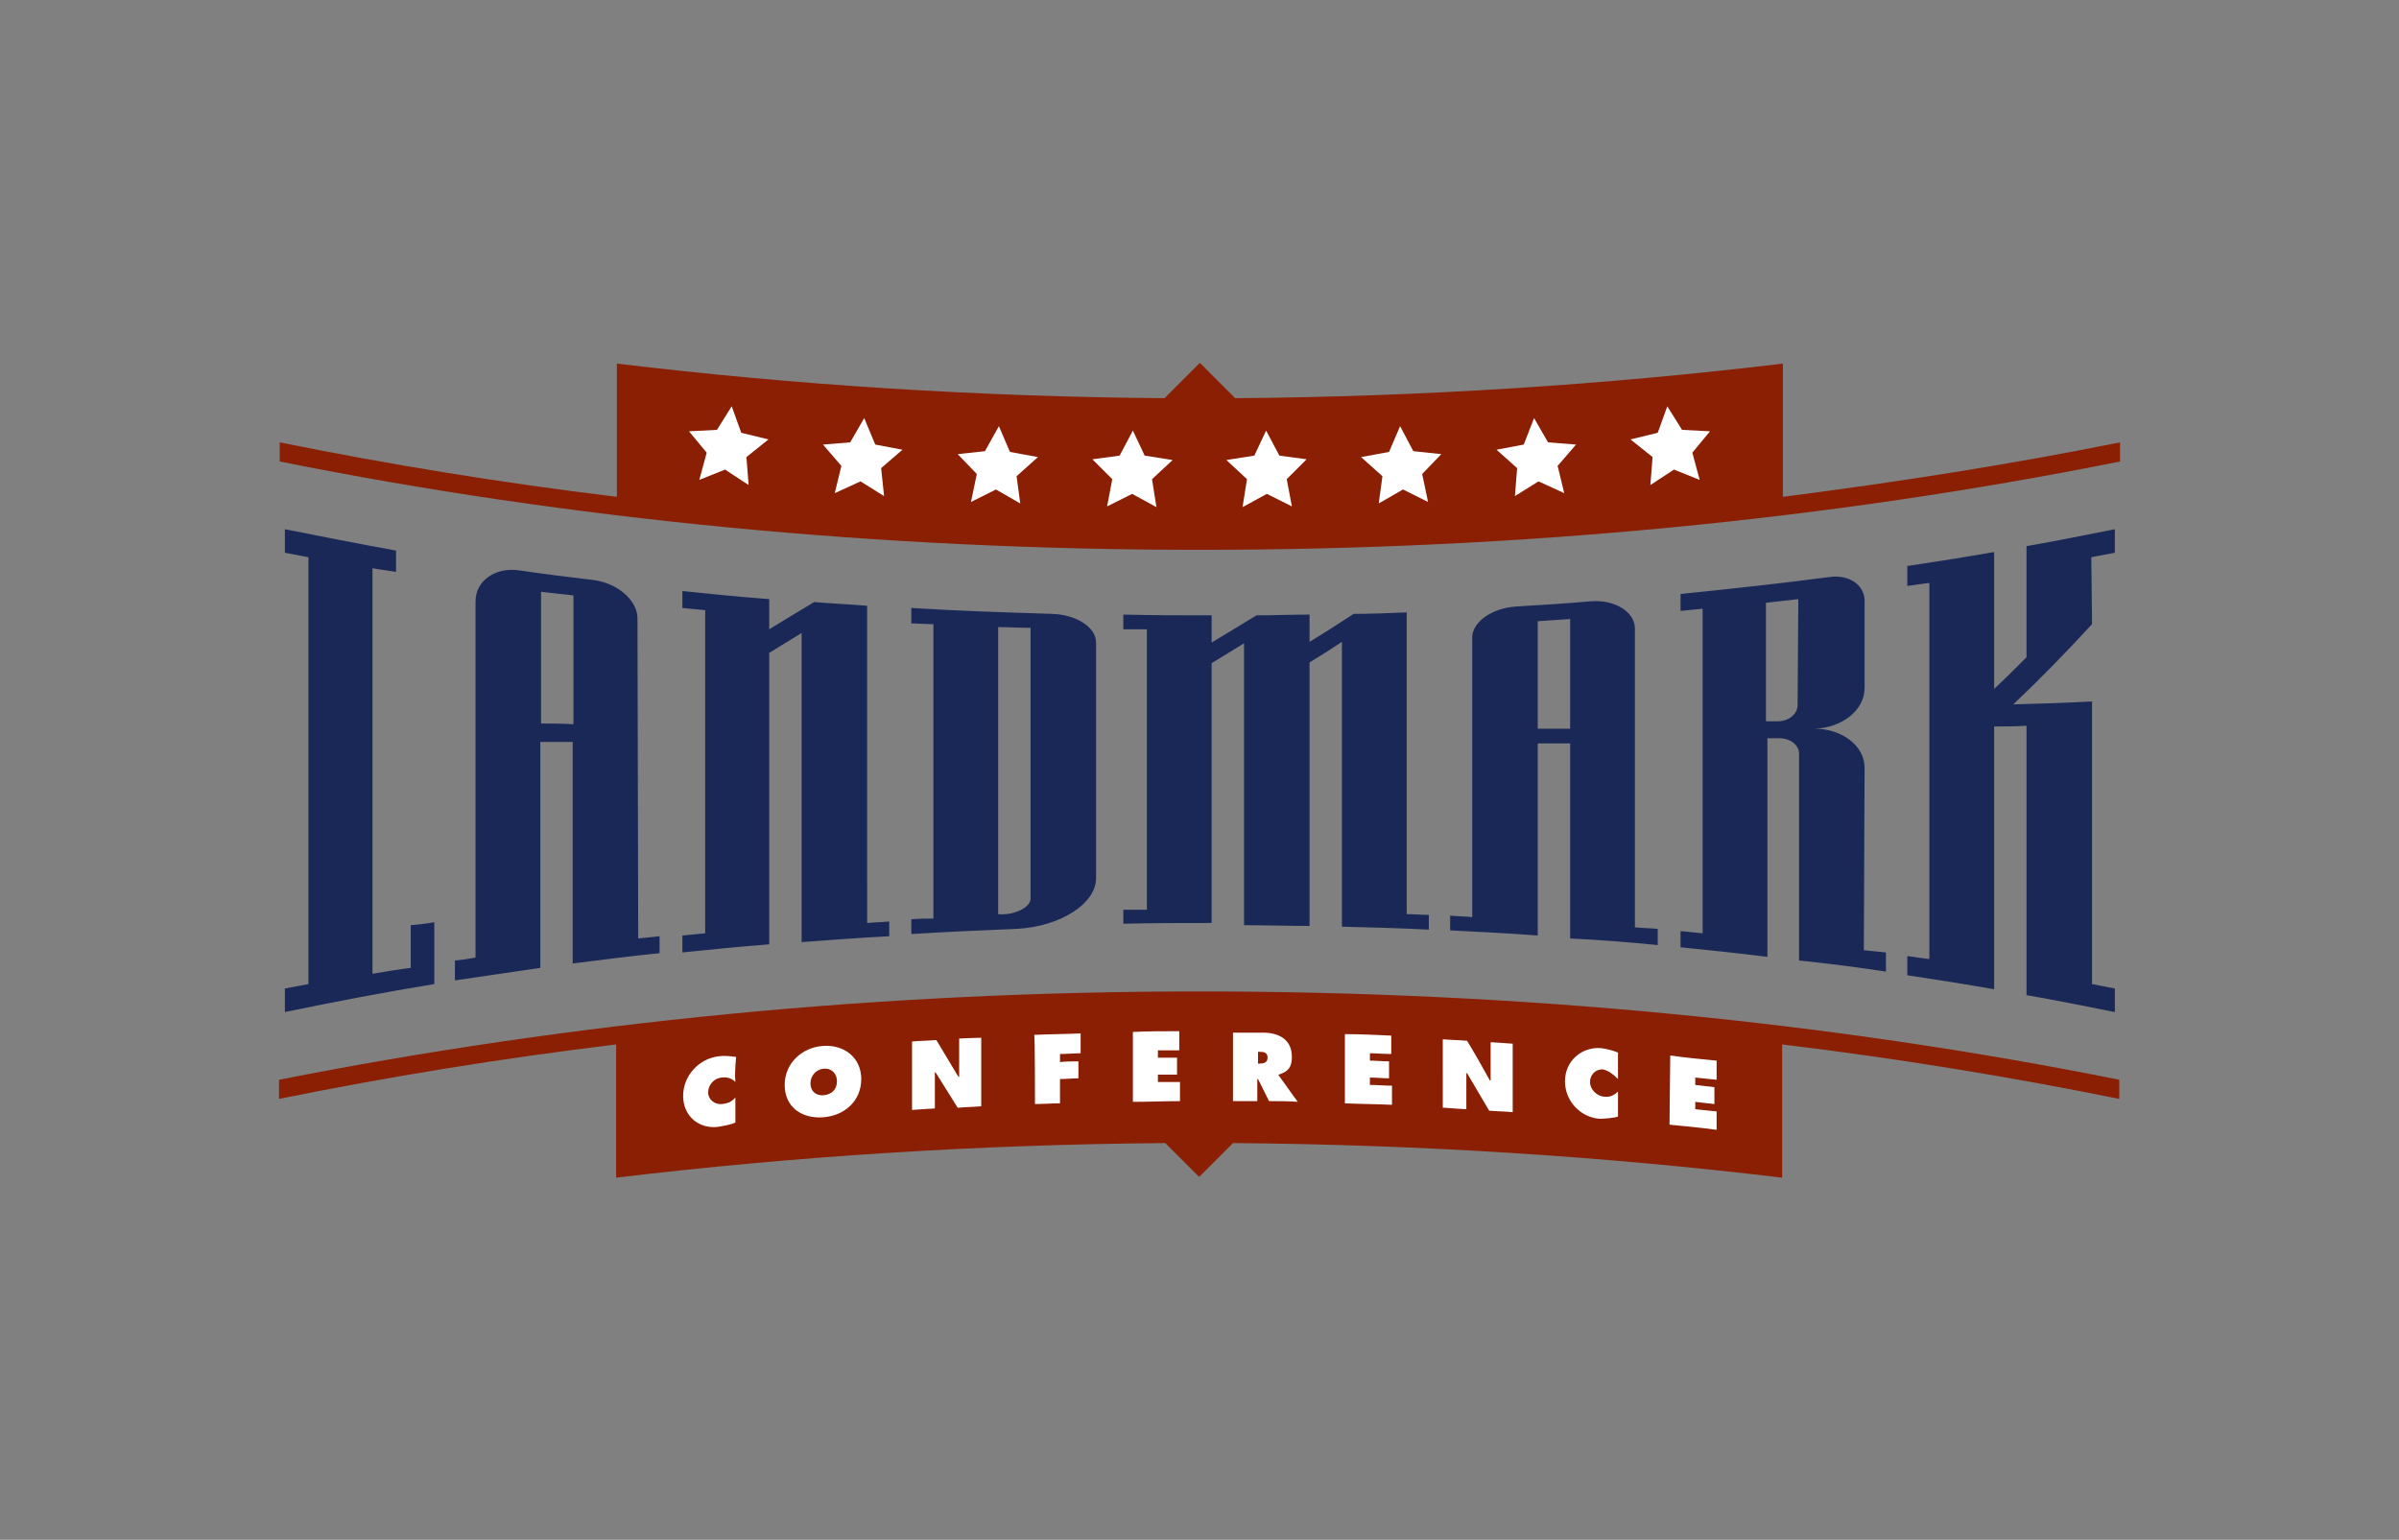 <?xml version="1.0" encoding="utf-8"?>
<!-- Generator: Adobe Illustrator 25.0.1, SVG Export Plug-In . SVG Version: 6.00 Build 0)  -->
<svg version="1.0" id="Layer_1" xmlns="http://www.w3.org/2000/svg" xmlns:xlink="http://www.w3.org/1999/xlink" x="0px" y="0px"
	 viewBox="0 0 325.9 209.2" style="enable-background:new 0 0 325.9 209.2;" xml:space="preserve">
<rect x="0" y="0" width="325.9" height="209.2" fill="#808080" stroke="none"/>
<style type="text/css">
	.st0{fill:#8A1F03;}
	.st1{fill:#1A2857;}
	.st2{fill:#FFFFFF;}
</style>
<g>
	<path class="st0" d="M37.9,146.7v2.6c14.8-3,30.1-5.5,45.8-7.4V160c24.2-2.9,49.2-4.5,74.6-4.7l4.6,4.6l4.6-4.6
		c25.4,0.2,50.4,1.8,74.6,4.7v-18.1c15.7,1.9,31,4.4,45.8,7.4v-2.6c-39.4-7.9-81.6-12-125-12S77.4,138.9,37.9,146.7"/>
	<path class="st0" d="M242.2,67.5V49.4c-24.2,2.9-49.1,4.5-74.4,4.7l-4.8-4.8l-4.8,4.8c-25.3-0.2-50.3-1.8-74.4-4.7v18.1
		c-15.7-1.9-31-4.4-45.8-7.4v2.6c39.4,7.9,81.6,12,125,12s85.6-4.1,125-12v-2.6C273.1,63.1,257.8,65.5,242.2,67.5"/>
	<path class="st1" d="M55.8,125.7c1-0.1,2.1-0.2,3.2-0.4v8.4c-6.8,1.1-13.5,2.4-20.3,3.8v-3.2c1.1-0.2,2.1-0.4,3.2-0.6V75.7
		c-1-0.2-2.1-0.4-3.2-0.6v-3.2c5,1,10.1,2,15.1,2.9v2.9c-1.1-0.2-2.2-0.3-3.2-0.5v55.1c1.8-0.3,3.5-0.6,5.2-0.8L55.8,125.7
		L55.8,125.7z M86.7,127.5c1.1-0.1,1.9-0.2,2.9-0.3v2.3c-4,0.4-7.8,0.9-11.8,1.4v-30.1c-1.5,0-2.9,0-4.4,0v30.7
		c-4,0.6-7.6,1.1-11.6,1.7v-2.7c1-0.1,1.7-0.2,2.8-0.4V81.7c0-2.8,2.7-4.7,6-4.2c3.3,0.5,6.7,0.9,10,1.3c3.3,0.4,6,2.8,6,5.2
		L86.7,127.5L86.7,127.5z M77.9,80.9c-1.5-0.2-2.9-0.3-4.4-0.5v17.9c1.5,0,2.9,0,4.4,0.1V80.9z M117.8,82.3
		c-2.4-0.2-4.8-0.3-7.2-0.5c-2,1.2-4,2.4-6.1,3.7c0-1.4,0-2.8,0-4.1c-4-0.3-7.9-0.7-11.8-1.1v2.3c1.1,0.1,2,0.2,3.1,0.3v43.9
		c-1.1,0.1-2,0.2-3.1,0.3v2.3c4-0.4,7.8-0.8,11.8-1.1c0-10.8,0-28.8,0-39.6c1.5-0.9,2.9-1.8,4.4-2.7v42c4-0.3,7.9-0.6,11.9-0.8v-2
		c-1.1,0.1-1.9,0.1-3,0.2L117.8,82.3L117.8,82.3z M148.9,87.3v32c0,3.5-4.9,6.6-10.8,6.9c-4.8,0.2-9.5,0.4-14.3,0.7v-2
		c1.1-0.1,2-0.1,3-0.1V84.8c-1.1,0-2-0.1-3-0.1v-2.1c6.4,0.4,12.7,0.6,19.1,0.8C146.2,83.5,148.9,85.2,148.9,87.3 M140,85.3
		c-1.5,0-2.9-0.1-4.4-0.1v39c2.1,0.2,4.4-0.9,4.4-2.1V85.3z M191.1,83.2c-2.4,0.1-4.8,0.2-7.2,0.2c-2,1.3-4,2.6-6,3.8
		c0-1.2,0-2.4,0-3.7c-2.4,0-4.8,0.1-7.2,0.1c-2,1.2-4.1,2.5-6.1,3.7v-3.7c-4,0-8,0-12-0.1v2c1.1,0,2.1,0,3.2,0v38.1
		c-1.1,0-2.1,0-3.2,0v1.9c4-0.1,8-0.1,12-0.1V90.1c1.5-0.9,2.9-1.8,4.4-2.7v38.3c3,0,5.9,0.1,8.9,0.1c0-9.6,0-26.3,0-35.8
		c1.5-0.9,2.9-1.8,4.4-2.8v38.7c4,0.1,7.8,0.2,11.8,0.4v-2c-1.1,0-1.9-0.1-3-0.1V83.2z M222.2,126c1.1,0.1,1.9,0.1,3,0.2v2.2
		c-4-0.4-7.8-0.7-11.9-0.9V101c-1.5,0-2.9,0-4.4,0v26.1c-4-0.3-7.9-0.5-11.9-0.7v-2c1.1,0.1,2,0.1,3,0.2v-38c0-2.1,2.7-4,6-4.2
		c3.3-0.2,6.7-0.4,10-0.7c3.3-0.3,6.1,1.4,6.1,3.7V126z M213.3,84.1c-1.5,0.1-2.9,0.2-4.4,0.3V99c1.5,0,2.9,0,4.4,0V84.1z
		 M253.2,129.1c1.1,0.1,1.9,0.2,3,0.3v2.6c-4-0.6-7.8-1.1-11.8-1.5v-28.1c0-1.2-1.2-2.1-2.7-2.1c-0.6,0-1.1,0-1.6,0V130
		c-4-0.5-7.8-0.9-11.8-1.3v-2.2c1.1,0.1,2,0.2,3,0.3V82.7c-1.1,0.1-2,0.2-3,0.3v-2.3c6.8-0.7,13.4-1.4,20.2-2.3
		c2.7-0.4,4.8,1.1,4.8,3.2v11.9c0,3-3.1,5.4-6.8,5.5c3.7,0,6.8,2.3,6.8,5.3L253.2,129.1L253.2,129.1z M244.3,81.4
		c-1.5,0.2-2.9,0.3-4.4,0.5V98c0.6,0,1.1,0,1.6,0c1.5,0,2.7-1,2.7-2.2L244.3,81.4L244.3,81.4z M284.1,75.7c1.1-0.2,2.1-0.4,3.2-0.6
		v-3.2c-4,0.8-8,1.6-12,2.3v15.1c-1.5,1.5-2.9,2.9-4.4,4.3V75c-4,0.7-7.8,1.3-11.8,1.9v2.7c1-0.1,2-0.3,3-0.4v51.1
		c-1-0.1-2-0.3-3-0.4v2.6c4,0.6,7.8,1.2,11.8,1.9V98.7c1.5,0,2.9,0,4.4-0.1v36.6c4,0.7,8,1.5,12,2.3v-3.2c-1-0.2-2.1-0.4-3.1-0.6
		V95.3c-3.6,0.2-7.1,0.3-10.7,0.4c3.6-3.4,7.1-7,10.7-10.9L284.1,75.7L284.1,75.7z"/>
	<g>
		<polygon class="st2" points="99.4,55.2 100.7,58.8 104.4,59.7 101.4,62.1 101.7,65.9 98.5,63.8 95,65.2 96,61.5 93.6,58.6 
			97.4,58.4 		"/>
		<polygon class="st2" points="117.4,56.8 118.9,60.4 122.6,61.1 119.7,63.6 120.1,67.4 116.9,65.4 113.4,67 114.3,63.3 111.8,60.4 
			115.5,60.1 		"/>
		<polygon class="st2" points="135.7,57.9 137.2,61.4 141,62.1 138.1,64.7 138.6,68.4 135.3,66.5 131.9,68.2 132.7,64.4 130.1,61.7 
			133.8,61.3 		"/>
		<polygon class="st2" points="153.9,58.5 155.5,61.9 159.3,62.5 156.5,65.1 157.1,68.9 153.8,67.1 150.4,68.8 151.1,65.1 
			148.4,62.4 152.1,61.9 		"/>
		<polygon class="st2" points="226.5,55.2 225.2,58.8 221.5,59.7 224.5,62.1 224.2,65.9 227.4,63.8 230.9,65.2 229.9,61.5 
			232.3,58.6 228.5,58.4 		"/>
		<polygon class="st2" points="208.4,56.8 207,60.4 203.3,61.1 206.1,63.6 205.8,67.4 209,65.4 212.5,67 211.6,63.3 214.1,60.4 
			210.3,60.1 		"/>
		<polygon class="st2" points="190.2,57.9 188.7,61.4 184.9,62.1 187.8,64.7 187.3,68.4 190.6,66.5 194,68.2 193.2,64.4 195.8,61.7 
			192,61.3 		"/>
		<polygon class="st2" points="172,58.5 170.4,61.9 166.6,62.5 169.4,65.1 168.8,68.9 172.1,67.1 175.5,68.8 174.8,65.1 177.5,62.4 
			173.8,61.9 		"/>
	</g>
	<path class="st2" d="M99.9,147c-0.5-0.5-1.1-0.7-1.9-0.6c-1,0.1-1.8,1-1.8,2c0,1,0.9,1.7,1.9,1.6c0.8-0.1,1.3-0.3,1.8-0.9
		c0,1.2,0,2.2,0,3.4c-0.5,0.3-1.8,0.5-2.4,0.6c-2.7,0.3-4.7-1.6-4.7-4.2c0-2.7,2.1-5.1,4.9-5.4c0.8-0.1,1.6,0,2.3,0.1
		C99.9,144.8,99.8,145.9,99.9,147 M117,146.6c0-2.9-2.3-4.7-5.2-4.5c-2.8,0.2-5.2,2.3-5.2,5.3c0,3,2.3,4.6,5.2,4.4
		C114.7,151.6,117,149.6,117,146.6 M110.1,147.2c0-1,0.7-1.9,1.8-2c1.1-0.1,1.8,0.7,1.8,1.7c0,1.1-0.7,1.8-1.8,1.9
		C110.8,148.9,110.1,148.2,110.1,147.2 M123.9,150.8c1.1-0.1,3.1-0.2,3.1-0.2v-4.9c0,0,0.1,0,0.1,0c1,1.6,2,3.2,3,4.8
		c1.1-0.1,2.2-0.1,3.2-0.2v-9.3c-1.1,0-3,0.1-3,0.1v5.2c0,0-0.1,0-0.1,0c-1-1.7-2-3.3-3-5c-1.1,0.1-2.2,0.1-3.3,0.2L123.9,150.8
		L123.9,150.8z M140.6,150c1.1,0,2.3-0.1,3.4-0.1v-3.3c0.8,0,1.7-0.1,2.5-0.1v-2.3c-0.9,0-1.6,0-2.5,0.1v-1.1c0.9,0,1.9-0.1,2.8-0.1
		v-2.7c-2.1,0.1-4.2,0.1-6.3,0.2C140.6,140.6,140.6,150,140.6,150z M153.9,149.7c2.1,0,4.3-0.1,6.4-0.1V147c-1,0-2,0-3,0v-1
		c0.9,0,1.7,0,2.6,0v-2.3c-0.9,0-1.8,0-2.6,0v-1c0.9,0,1.9,0,2.9,0v-2.6c-2.1,0-4.2,0-6.3,0.1V149.7z M167.5,149.6
		c1.1,0,2.2,0,3.3,0v-3c0,0,0,0,0.1,0c0.5,1,1,2,1.5,3c1.3,0,2.6,0,3.9,0.1c-0.9-1.2-1.7-2.4-2.6-3.6V146c1.3-0.4,1.8-1,1.8-2.4
		c0-2.4-1.8-3.3-3.9-3.3c-1.4,0-2.7,0-4.1,0L167.5,149.6L167.5,149.6z M170.8,142.9c0.1,0,0.2,0,0.3,0c0.6,0,1.1,0.1,1.1,0.8
		c0,0.7-0.6,0.8-1.1,0.8c-0.1,0-0.2,0-0.2,0V142.9z M182.7,149.9c2.1,0.1,4.3,0.1,6.4,0.2v-2.6c-1,0-2-0.1-3-0.1v-1
		c0.9,0,1.8,0.1,2.6,0.1v-2.3c-0.9,0-1.7-0.1-2.6-0.1v-1c1,0,1.9,0.1,2.9,0.1v-2.5c-2.1-0.1-4.2-0.2-6.3-0.2L182.7,149.9
		L182.7,149.9z M196.2,150.5c1.1,0.1,3,0.2,3,0.2v-4.9c0,0,0.1,0,0.1,0c1,1.7,2,3.4,3,5.1c1.1,0.1,2.2,0.1,3.2,0.2v-9.3
		c-1.1-0.1-3-0.2-3-0.2v5.2c0,0-0.1,0-0.1,0c-1-1.8-2-3.6-3.1-5.4c-1.1-0.1-2.2-0.1-3.3-0.2V150.5z M219.8,146.6c0-1.2,0-2.4,0-3.6
		c-0.7-0.3-1.6-0.5-2.3-0.6c-2.7-0.2-4.9,1.8-4.9,4.5c0,2.7,2.1,4.9,4.7,5.1c0.6,0,1.9-0.1,2.5-0.3c0-1.2,0-2.2,0-3.4
		c-0.5,0.5-1.1,0.8-1.9,0.7c-1-0.1-1.9-1-1.9-2c0-1,0.8-1.8,1.8-1.7C218.6,145.5,219.2,146,219.8,146.6 M226.8,152.8
		c2.1,0.2,4.2,0.4,6.4,0.7v-2.5c-1-0.1-2-0.2-2.9-0.3v-1c0.9,0.1,1.7,0.2,2.6,0.3v-2.3c-0.9-0.1-1.7-0.2-2.6-0.3v-1
		c0.9,0.1,1.9,0.2,2.9,0.3v-2.6c-2.1-0.2-4.2-0.4-6.3-0.7L226.8,152.8L226.8,152.8z"/>
</g>
</svg>
